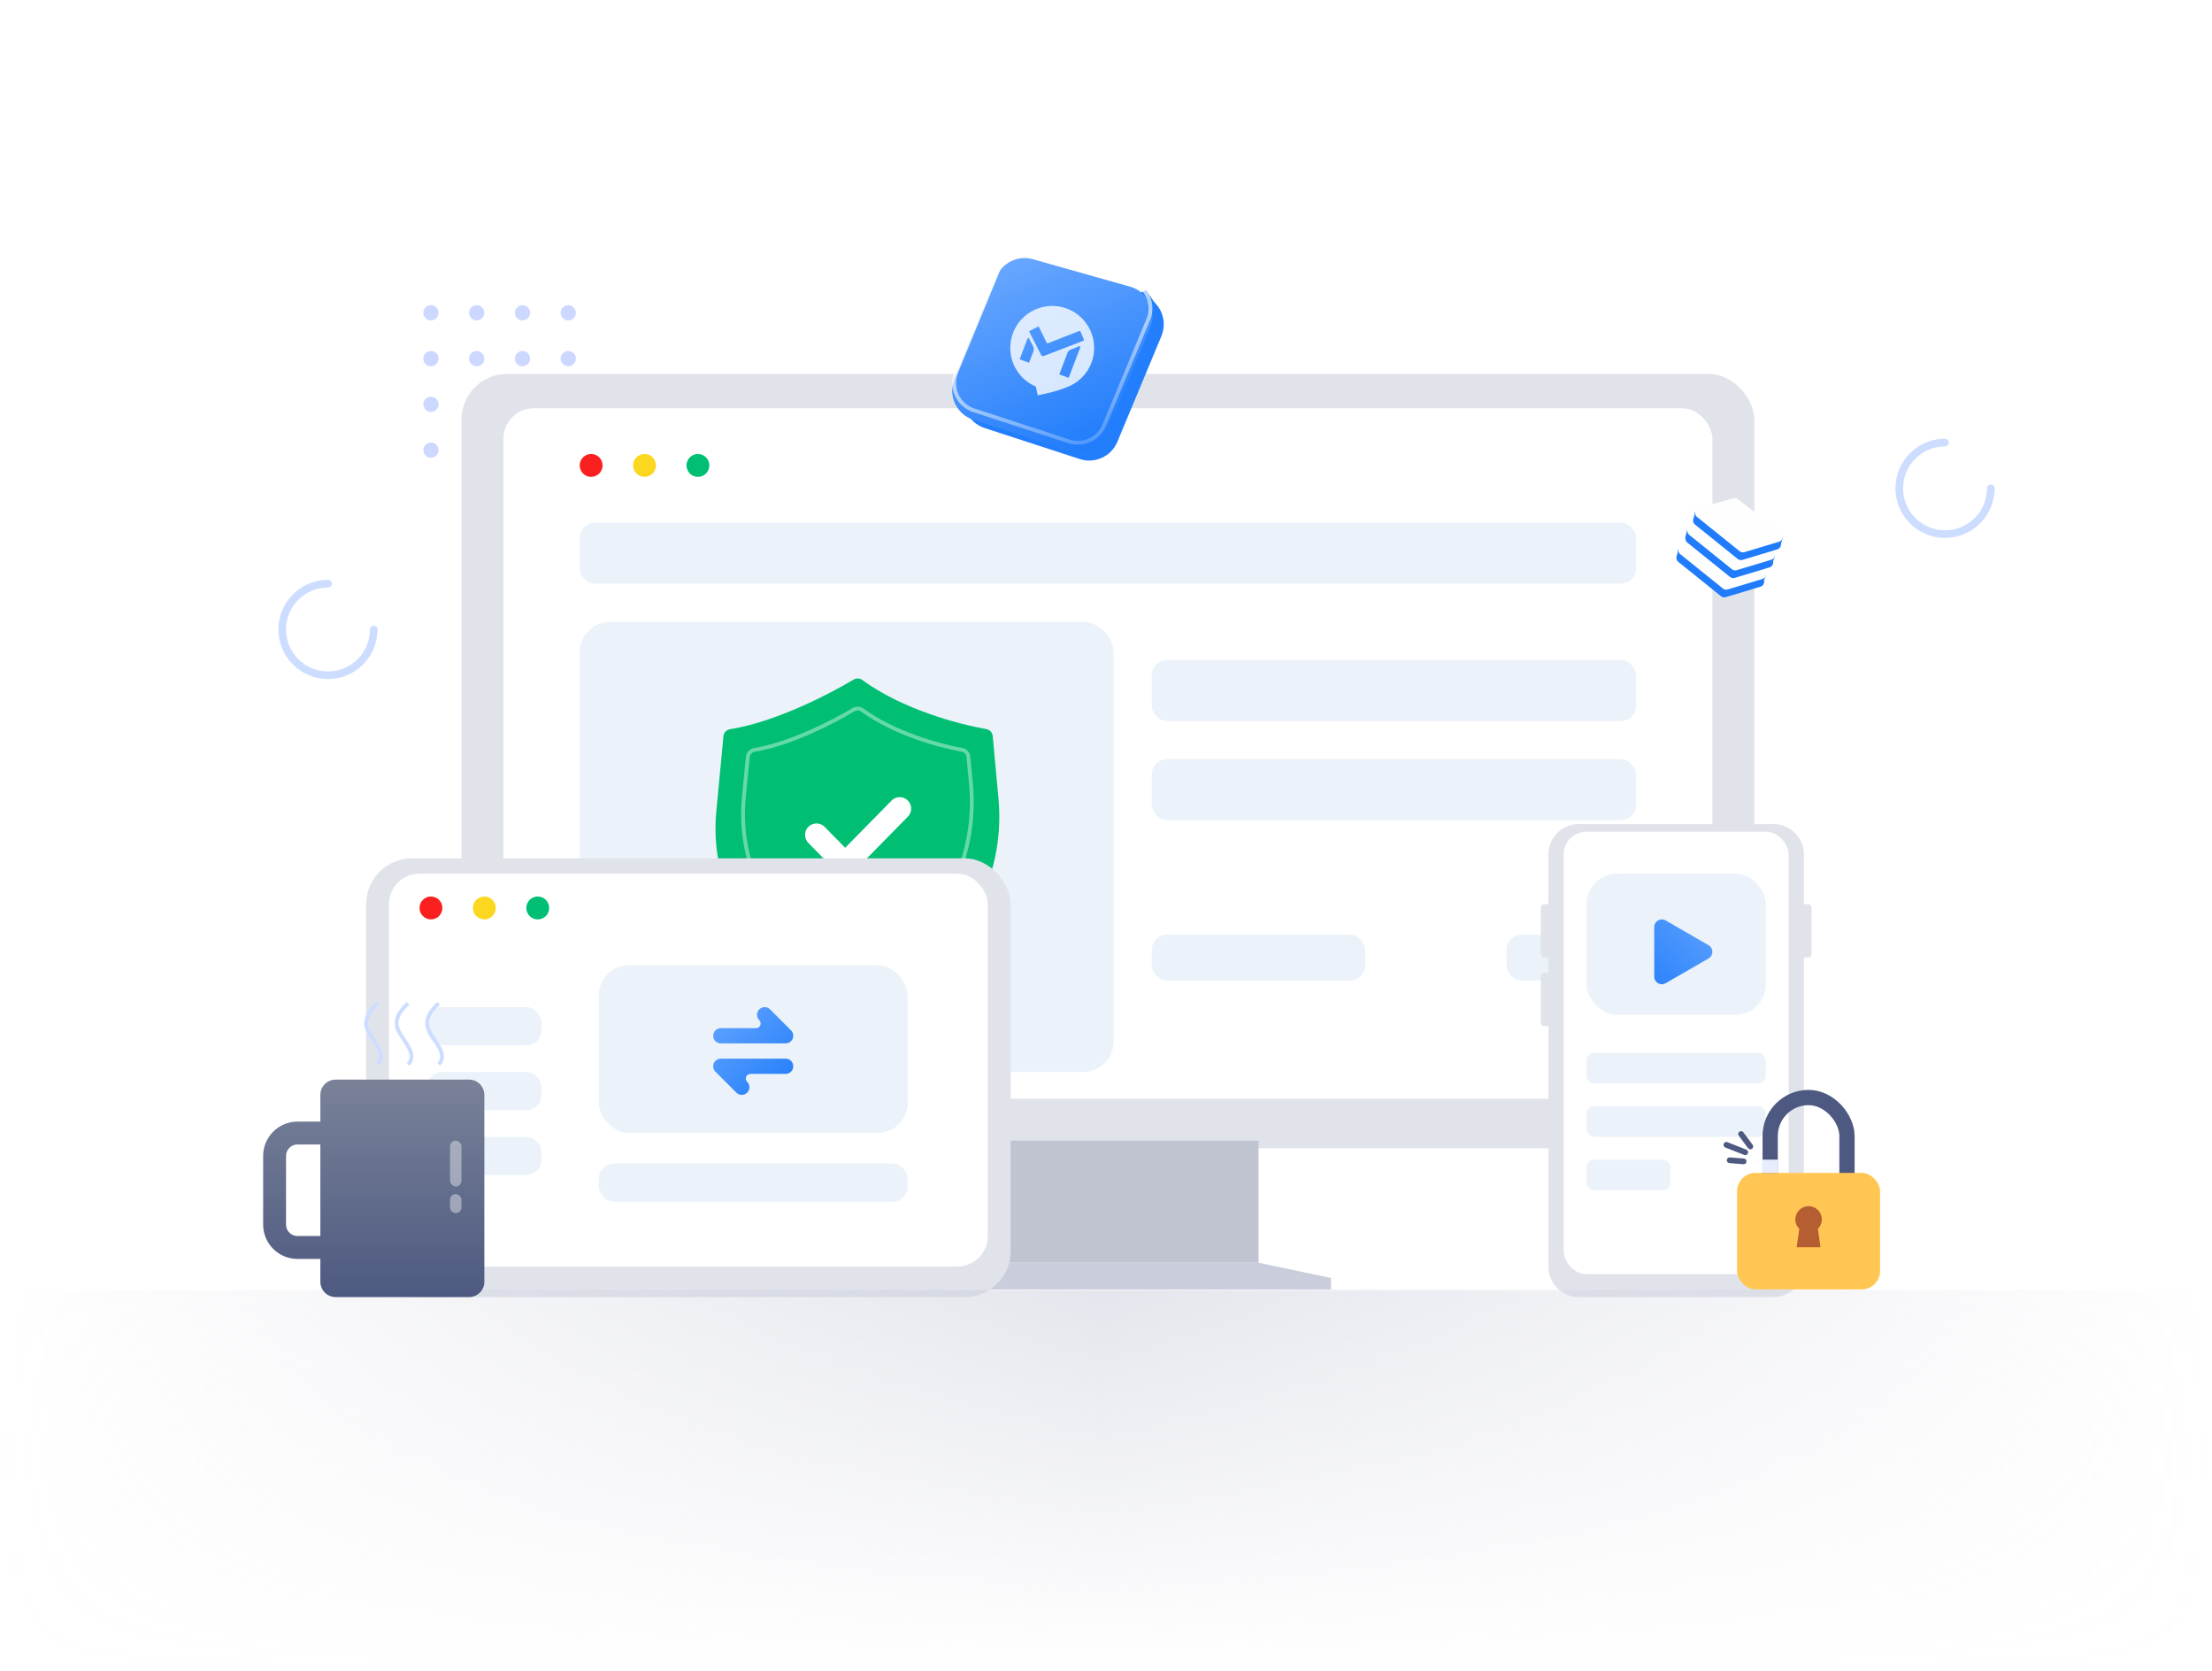 <svg width="580" height="438" viewBox="0 0 580 438" fill="none" xmlns="http://www.w3.org/2000/svg">
<mask id="mask0_5967_26696" style="mask-type:alpha" maskUnits="userSpaceOnUse" x="0" y="0" width="580" height="438">
<rect width="580" height="438" fill="#D9D9D9"/>
</mask>
<g mask="url(#mask0_5967_26696)">
<circle cx="113" cy="82" r="2" fill="#CCD8FF"/>
<circle cx="125" cy="82" r="2" fill="#CCD8FF"/>
<circle cx="137" cy="82" r="2" fill="#CCD8FF"/>
<circle cx="149" cy="82" r="2" fill="#CCD8FF"/>
<circle cx="113" cy="94" r="2" fill="#CCD8FF"/>
<circle cx="125" cy="94" r="2" fill="#CCD8FF"/>
<circle cx="137" cy="94" r="2" fill="#CCD8FF"/>
<circle cx="149" cy="94" r="2" fill="#CCD8FF"/>
<circle cx="113" cy="106" r="2" fill="#CCD8FF"/>
<circle cx="125" cy="106" r="2" fill="#CCD8FF"/>
<circle cx="137" cy="106" r="2" fill="#CCD8FF"/>
<circle cx="149" cy="106" r="2" fill="#CCD8FF"/>
<circle cx="113" cy="118" r="2" fill="#CCD8FF"/>
<circle cx="125" cy="118" r="2" fill="#CCD8FF"/>
<circle cx="137" cy="118" r="2" fill="#CCD8FF"/>
<circle cx="149" cy="118" r="2" fill="#CCD8FF"/>
<path d="M98 165C98 171.627 92.627 177 86 177C79.373 177 74 171.627 74 165C74 158.373 79.373 153 86 153" stroke="#CCDDFF" stroke-width="2" stroke-linecap="round"/>
<path d="M522 128C522 134.627 516.627 140 510 140C503.373 140 498 134.627 498 128C498 121.373 503.373 116 510 116" stroke="#CCDDFF" stroke-width="2" stroke-linecap="round"/>
<path fill-rule="evenodd" clip-rule="evenodd" d="M379.746 57.078C377.323 58.786 374.366 59.789 371.176 59.789C368.095 59.789 365.232 58.853 362.857 57.251C361.504 58.023 359.937 58.465 358.268 58.465C353.149 58.465 349 54.316 349 49.197C349 44.473 352.535 40.574 357.104 40.002C359.128 34.179 364.664 30 371.176 30C376.381 30 380.963 32.67 383.626 36.715C384.101 36.652 384.585 36.62 385.077 36.62C391.11 36.62 396 41.51 396 47.542C396 53.575 391.11 58.465 385.077 58.465C383.141 58.465 381.323 57.961 379.746 57.078Z" fill="white"/>
<g filter="url(#filter0_i_5967_26696)">
<rect x="121" y="96" width="339" height="203" rx="12" fill="#E1E3EB"/>
</g>
<rect x="132" y="107" width="317" height="181" rx="8" fill="white"/>
<rect x="152" y="163" width="140" height="118" rx="8" fill="#EBF2F9"/>
<g filter="url(#filter1_ii_5967_26696)">
<path d="M191.449 191.137C203.053 189.317 217.034 182.205 223.808 178.146C224.529 177.713 225.439 177.765 226.118 178.262C236.479 185.849 251.102 189.807 258.595 191.108C259.507 191.267 260.211 192.007 260.296 192.929L261.815 209.444C263.735 230.332 252.648 250.259 233.887 259.64L225 264.083L213.142 258.154C195.895 249.531 186.014 231.942 187.82 212.744C188.634 204.102 189.386 196.203 189.697 192.939C189.787 192 190.517 191.284 191.449 191.137Z" fill="#00BF73"/>
</g>
<path opacity="0.4" d="M197.832 196.572C207.141 195.021 218.232 189.37 223.798 186.033C224.525 185.597 225.441 185.65 226.126 186.149C234.465 192.217 246.059 195.433 252.214 196.545C253.122 196.709 253.822 197.444 253.91 198.363L254.583 205.411C256.496 225.419 246.457 244.679 228.962 254.571L225 256.811L218.126 252.924C202.15 243.891 193.262 226.995 195.059 208.731C195.501 204.24 195.879 200.427 196.082 198.388C196.174 197.453 196.904 196.726 197.832 196.572Z" stroke="white"/>
<path d="M214.091 218.852L221.614 226.508L235.909 211.962" stroke="white" stroke-width="6" stroke-linecap="round" stroke-linejoin="round"/>
<rect x="302" y="173" width="127" height="16" rx="4" fill="#EBF2F9"/>
<rect x="302" y="245" width="56" height="12" rx="4" fill="#EBF2F9"/>
<rect x="395" y="245" width="34" height="12" rx="4" fill="#EBF2F9"/>
<rect x="302" y="199" width="127" height="16" rx="4" fill="#EBF2F9"/>
<rect x="152" y="137" width="277" height="16" rx="4" fill="#EBF2F9"/>
<rect x="251" y="299" width="79" height="32" fill="#C0C4D1"/>
<path d="M252 331H330L349 335V338H252V331Z" fill="#CACDDB"/>
<circle cx="155" cy="122" r="3" fill="#FB2020"/>
<circle cx="169" cy="122" r="3" fill="#FBD720"/>
<circle cx="183" cy="122" r="3" fill="#00BF73"/>
<g filter="url(#filter2_i_5967_26696)">
<rect x="96" y="223" width="169" height="115" rx="12" fill="#E1E3EB"/>
</g>
<rect x="102" y="229" width="157" height="103" rx="8" fill="white"/>
<rect x="157" y="253" width="81" height="44" rx="8" fill="#EBF2F9"/>
<g filter="url(#filter3_ii_5967_26696)">
<path fill-rule="evenodd" clip-rule="evenodd" d="M201.914 264.586C201.133 263.805 199.867 263.805 199.086 264.586C198.305 265.367 198.305 266.633 199.086 267.414C199.856 268.184 199.31 269.5 198.222 269.5H189C187.895 269.5 187 270.395 187 271.5C187 272.605 187.895 273.5 189 273.5H206C206.809 273.5 207.538 273.013 207.848 272.265C208.157 271.518 207.986 270.658 207.414 270.086L201.914 264.586ZM193.086 286.414C193.867 287.195 195.133 287.195 195.914 286.414C196.695 285.633 196.695 284.367 195.914 283.586C195.145 282.816 195.69 281.5 196.778 281.5H206C207.105 281.5 208 280.605 208 279.5C208 278.395 207.105 277.5 206 277.5H189C188.191 277.5 187.462 277.987 187.152 278.735C186.843 279.482 187.014 280.342 187.586 280.914L193.086 286.414Z" fill="url(#paint0_linear_5967_26696)"/>
</g>
<rect x="157" y="305" width="81" height="10" rx="4" fill="#EBF2F9"/>
<rect x="112" y="264" width="30" height="10" rx="4" fill="#EBF2F9"/>
<rect x="112" y="281" width="30" height="10" rx="4" fill="#EBF2F9"/>
<rect x="112" y="298" width="30" height="10" rx="4" fill="#EBF2F9"/>
<circle cx="113" cy="238" r="3" fill="#FB2020"/>
<circle cx="127" cy="238" r="3" fill="#FBD720"/>
<circle cx="141" cy="238" r="3" fill="#00BF73"/>
<g filter="url(#filter4_i_5967_26696)">
<path fill-rule="evenodd" clip-rule="evenodd" d="M414 214C409.582 214 406 217.582 406 222V235H405C404.448 235 404 235.448 404 236V248C404 248.552 404.448 249 405 249H406V253H405C404.448 253 404 253.448 404 254V266C404 266.552 404.448 267 405 267H406V330C406 334.418 409.582 338 414 338H465C469.418 338 473 334.418 473 330V249H474C474.552 249 475 248.552 475 248V236C475 235.448 474.552 235 474 235H473V222C473 217.582 469.418 214 465 214H414Z" fill="#E1E3EB"/>
</g>
<rect x="410" y="218" width="59" height="116" rx="6" fill="white"/>
<rect x="416" y="229" width="47" height="37" rx="8" fill="#EBF2F9"/>
<g filter="url(#filter5_i_5967_26696)">
<path d="M448 245.768C449.333 246.538 449.333 248.462 448 249.232L436.75 255.727C435.417 256.497 433.75 255.535 433.75 253.995L433.75 241.005C433.75 239.465 435.417 238.503 436.75 239.273L448 245.768Z" fill="url(#paint1_linear_5967_26696)"/>
</g>
<rect x="416" y="276" width="47" height="8" rx="2" fill="#EBF2F9"/>
<rect x="416" y="290" width="47" height="8" rx="2" fill="#EBF2F9"/>
<rect x="416" y="304" width="22" height="8" rx="2" fill="#EBF2F9"/>
<g filter="url(#filter6_ii_5967_26696)">
<rect x="464.152" y="288" width="20.139" height="32.639" rx="10.069" stroke="#4D5980" stroke-width="4"/>
</g>
<g filter="url(#filter7_ii_5967_26696)">
<rect x="455.472" y="307.444" width="37.5" height="30.556" rx="4.861" fill="#FFC654"/>
</g>
<g filter="url(#filter8_i_5967_26696)">
<path fill-rule="evenodd" clip-rule="evenodd" d="M476.659 323.113C477.298 322.483 477.694 321.607 477.694 320.639C477.694 318.721 476.14 317.167 474.222 317.167C472.305 317.167 470.75 318.721 470.75 320.639C470.75 321.607 471.146 322.483 471.786 323.113L471.097 327.931H477.347L476.659 323.113Z" fill="#B55E32"/>
</g>
<rect x="462.069" y="303.972" width="4.167" height="3.472" fill="#E7EDFF"/>
<path d="M458.946 300.514L456.529 297.26M457.616 302.04L452.671 300.099M457.188 304.432L453.538 304.133" stroke="#4D5980" stroke-width="1.5" stroke-linecap="round"/>
<mask id="mask1_5967_26696" style="mask-type:alpha" maskUnits="userSpaceOnUse" x="0" y="338" width="580" height="100">
<rect y="338" width="580" height="100" fill="url(#paint2_linear_5967_26696)"/>
</mask>
<g mask="url(#mask1_5967_26696)">
<rect y="338" width="580" height="100" fill="url(#paint3_linear_5967_26696)"/>
</g>
<path d="M264.228 74.77C265.771 71.007 269.892 69.001 273.806 70.107L299.323 77.319C303.938 78.623 306.377 83.667 304.532 88.094L292.987 115.801C291.383 119.652 287.089 121.623 283.124 120.331L258.167 112.197C253.745 110.755 251.48 105.859 253.245 101.555L264.228 74.77Z" fill="#227EFC"/>
<path d="M250 103L254 109L304.5 82L300.5 76L250 103Z" fill="#227EFC"/>
<g filter="url(#filter9_i_5967_26696)">
<path d="M261.253 70.605C262.796 66.842 266.916 64.835 270.83 65.941L296.347 73.153C300.963 74.457 303.401 79.501 301.556 83.928L290.012 111.635C288.407 115.486 284.114 117.457 280.148 116.165L255.192 108.031C250.769 106.589 248.504 101.693 250.269 97.389L261.253 70.605Z" fill="url(#paint4_linear_5967_26696)"/>
</g>
<path d="M261.715 70.794C263.162 67.266 267.025 65.385 270.694 66.422L296.211 73.634C300.538 74.857 302.824 79.585 301.095 83.736L289.55 111.443C288.046 115.053 284.021 116.901 280.303 115.689L255.347 107.555C251.2 106.204 249.077 101.614 250.732 97.579L261.715 70.794Z" stroke="url(#paint5_linear_5967_26696)"/>
<g opacity="0.8">
<path d="M279.808 80.912C285.487 83.072 288.338 89.427 286.178 95.105C284.988 98.231 282.533 100.497 279.605 101.55C277.219 102.513 274.665 103.101 272.084 103.629L271.619 101.4L271.598 101.326C266.182 99.036 263.499 92.844 265.616 87.281C267.776 81.603 274.13 78.751 279.808 80.912ZM270.952 92.151C271.154 91.621 271.07 91.195 270.887 90.813L269.843 88.725C269.702 88.491 269.512 88.517 269.375 88.876L267.362 94.167L269.814 95.1C270.532 93.255 270.248 94.001 270.952 92.151ZM284.199 89.001L283.306 86.905C283.258 86.772 283.101 86.712 282.968 86.759L274.935 89.924C274.643 90.043 274.509 90.008 274.379 89.745L272.471 85.786C272.404 85.662 272.246 85.602 272.122 85.669L270.039 86.699C269.915 86.766 269.855 86.924 269.923 87.049L272.993 93.043C273.061 93.167 273.311 93.459 273.696 93.31L284.04 89.334C284.187 89.292 284.247 89.134 284.199 89.001ZM279.864 92.587C279.16 94.437 278.461 96.272 277.758 98.122L280.21 99.055L283.205 91.183C283.341 90.825 283.236 90.67 282.956 90.76L280.802 91.631C280.397 91.789 280.065 92.057 279.864 92.587Z" fill="white"/>
</g>
<path d="M440.054 147.273C439.197 146.583 439.482 145.213 440.543 144.923L449.647 142.429C450.057 142.316 450.497 142.404 450.832 142.666L462.062 151.431C462.924 152.103 462.668 153.468 461.621 153.784L452.496 156.534C452.07 156.662 451.608 156.572 451.262 156.294L440.054 147.273Z" fill="#207CFB"/>
<path d="M440.022 143.935L463.103 150.674L462.357 152.599L439.661 145.957L440.022 143.935Z" fill="#207CFB"/>
<path d="M440.559 145.251C439.703 144.562 439.988 143.192 441.048 142.901L450.152 140.407C450.562 140.295 451.002 140.383 451.337 140.644L462.567 149.409C463.429 150.082 463.174 151.447 462.127 151.762L453.001 154.512C452.575 154.641 452.113 154.551 451.767 154.272L440.559 145.251Z" fill="#FEFEFE"/>
<path d="M442.413 142.218C441.556 141.529 441.841 140.159 442.902 139.869L452.005 137.374C452.416 137.262 452.855 137.35 453.191 137.612L464.42 146.376C465.282 147.049 465.027 148.414 463.98 148.73L454.854 151.48C454.428 151.608 453.967 151.518 453.62 151.239L442.413 142.218Z" fill="#207CFB"/>
<path d="M442.38 138.88L465.462 145.62L464.571 148.171L441.875 140.974L442.38 138.88Z" fill="#207CFB"/>
<path d="M442.918 140.197C442.061 139.507 442.346 138.137 443.407 137.847L452.511 135.353C452.921 135.24 453.361 135.328 453.696 135.59L464.926 144.355C465.788 145.027 465.532 146.392 464.485 146.708L455.36 149.458C454.934 149.586 454.472 149.496 454.126 149.218L442.918 140.197Z" fill="#FEFEFE"/>
<path d="M444.434 137.501C443.578 136.812 443.863 135.442 444.923 135.151L454.027 132.657C454.437 132.545 454.877 132.633 455.212 132.894L466.442 141.659C467.304 142.332 467.049 143.697 466.002 144.012L456.876 146.762C456.45 146.891 455.988 146.801 455.642 146.522L444.434 137.501Z" fill="#207CFB"/>
<path d="M444.402 134.163L467.484 140.902L466.786 143.189L444.089 135.992L444.402 134.163Z" fill="#207CFB"/>
<path d="M444.94 135.479C444.083 134.79 444.368 133.42 445.429 133.129L454.532 130.635C454.943 130.523 455.382 130.611 455.718 130.873L466.948 139.637C467.809 140.31 467.554 141.675 466.507 141.99L457.381 144.741C456.956 144.869 456.494 144.779 456.147 144.5L444.94 135.479Z" fill="#FEFEFE"/>
<g filter="url(#filter10_i_5967_26696)">
<path fill-rule="evenodd" clip-rule="evenodd" d="M88 281C85.791 281 84 282.791 84 285V292H78C73.029 292 69 296.029 69 301V319C69 323.971 73.029 328 78 328H84V334C84 336.209 85.791 338 88 338H123C125.209 338 127 336.209 127 334V285C127 282.791 125.209 281 123 281H88ZM84 322V298H78C76.343 298 75 299.343 75 301V319C75 320.657 76.343 322 78 322H84Z" fill="url(#paint6_linear_5967_26696)"/>
<rect opacity="0.4" x="118" y="297" width="3" height="12" rx="1.5" fill="white"/>
<rect opacity="0.4" x="118" y="311" width="3" height="5" rx="1.5" fill="white"/>
<path d="M99.024 261C97.024 262.818 95.024 265.364 96.524 268.273C98.024 271.182 101.524 274.455 99.024 277" stroke="#CCDDFF"/>
<path d="M107.024 261C105.024 262.818 103.024 265.364 104.524 268.273C106.024 271.182 109.524 274.455 107.024 277" stroke="#CCDDFF"/>
<path d="M115.024 261C113.024 262.818 111.024 265.364 112.524 268.273C114.024 271.182 117.524 274.455 115.024 277" stroke="#CCDDFF"/>
</g>
</g>
<defs>
<filter id="filter0_i_5967_26696" x="121" y="96" width="339" height="205" filterUnits="userSpaceOnUse" color-interpolation-filters="sRGB">
<feFlood flood-opacity="0" result="BackgroundImageFix"/>
<feBlend mode="normal" in="SourceGraphic" in2="BackgroundImageFix" result="shape"/>
<feColorMatrix in="SourceAlpha" type="matrix" values="0 0 0 0 0 0 0 0 0 0 0 0 0 0 0 0 0 0 127 0" result="hardAlpha"/>
<feOffset dy="2"/>
<feGaussianBlur stdDeviation="1"/>
<feComposite in2="hardAlpha" operator="arithmetic" k2="-1" k3="1"/>
<feColorMatrix type="matrix" values="0 0 0 0 1 0 0 0 0 1 0 0 0 0 1 0 0 0 0.5 0"/>
<feBlend mode="normal" in2="shape" result="effect1_innerShadow_5967_26696"/>
</filter>
<filter id="filter1_ii_5967_26696" x="187.609" y="175.428" width="74.421" height="91.079" filterUnits="userSpaceOnUse" color-interpolation-filters="sRGB">
<feFlood flood-opacity="0" result="BackgroundImageFix"/>
<feBlend mode="normal" in="SourceGraphic" in2="BackgroundImageFix" result="shape"/>
<feColorMatrix in="SourceAlpha" type="matrix" values="0 0 0 0 0 0 0 0 0 0 0 0 0 0 0 0 0 0 127 0" result="hardAlpha"/>
<feOffset dy="2.424"/>
<feGaussianBlur stdDeviation="1.212"/>
<feComposite in2="hardAlpha" operator="arithmetic" k2="-1" k3="1"/>
<feColorMatrix type="matrix" values="0 0 0 0 1 0 0 0 0 1 0 0 0 0 1 0 0 0 0.4 0"/>
<feBlend mode="normal" in2="shape" result="effect1_innerShadow_5967_26696"/>
<feColorMatrix in="SourceAlpha" type="matrix" values="0 0 0 0 0 0 0 0 0 0 0 0 0 0 0 0 0 0 127 0" result="hardAlpha"/>
<feOffset dy="-2.424"/>
<feGaussianBlur stdDeviation="1.212"/>
<feComposite in2="hardAlpha" operator="arithmetic" k2="-1" k3="1"/>
<feColorMatrix type="matrix" values="0 0 0 0 0 0 0 0 0 0 0 0 0 0 0 0 0 0 0.1 0"/>
<feBlend mode="normal" in2="effect1_innerShadow_5967_26696" result="effect2_innerShadow_5967_26696"/>
</filter>
<filter id="filter2_i_5967_26696" x="96" y="223" width="169" height="117" filterUnits="userSpaceOnUse" color-interpolation-filters="sRGB">
<feFlood flood-opacity="0" result="BackgroundImageFix"/>
<feBlend mode="normal" in="SourceGraphic" in2="BackgroundImageFix" result="shape"/>
<feColorMatrix in="SourceAlpha" type="matrix" values="0 0 0 0 0 0 0 0 0 0 0 0 0 0 0 0 0 0 127 0" result="hardAlpha"/>
<feOffset dy="2"/>
<feGaussianBlur stdDeviation="1"/>
<feComposite in2="hardAlpha" operator="arithmetic" k2="-1" k3="1"/>
<feColorMatrix type="matrix" values="0 0 0 0 1 0 0 0 0 1 0 0 0 0 1 0 0 0 0.5 0"/>
<feBlend mode="normal" in2="shape" result="effect1_innerShadow_5967_26696"/>
</filter>
<filter id="filter3_ii_5967_26696" x="187" y="263" width="21" height="25" filterUnits="userSpaceOnUse" color-interpolation-filters="sRGB">
<feFlood flood-opacity="0" result="BackgroundImageFix"/>
<feBlend mode="normal" in="SourceGraphic" in2="BackgroundImageFix" result="shape"/>
<feColorMatrix in="SourceAlpha" type="matrix" values="0 0 0 0 0 0 0 0 0 0 0 0 0 0 0 0 0 0 127 0" result="hardAlpha"/>
<feOffset dy="1"/>
<feGaussianBlur stdDeviation="0.5"/>
<feComposite in2="hardAlpha" operator="arithmetic" k2="-1" k3="1"/>
<feColorMatrix type="matrix" values="0 0 0 0 1 0 0 0 0 1 0 0 0 0 1 0 0 0 0.4 0"/>
<feBlend mode="normal" in2="shape" result="effect1_innerShadow_5967_26696"/>
<feColorMatrix in="SourceAlpha" type="matrix" values="0 0 0 0 0 0 0 0 0 0 0 0 0 0 0 0 0 0 127 0" result="hardAlpha"/>
<feOffset dy="-1"/>
<feGaussianBlur stdDeviation="0.5"/>
<feComposite in2="hardAlpha" operator="arithmetic" k2="-1" k3="1"/>
<feColorMatrix type="matrix" values="0 0 0 0 0 0 0 0 0 0 0 0 0 0 0 0 0 0 0.1 0"/>
<feBlend mode="normal" in2="effect1_innerShadow_5967_26696" result="effect2_innerShadow_5967_26696"/>
</filter>
<filter id="filter4_i_5967_26696" x="404" y="214" width="71" height="126" filterUnits="userSpaceOnUse" color-interpolation-filters="sRGB">
<feFlood flood-opacity="0" result="BackgroundImageFix"/>
<feBlend mode="normal" in="SourceGraphic" in2="BackgroundImageFix" result="shape"/>
<feColorMatrix in="SourceAlpha" type="matrix" values="0 0 0 0 0 0 0 0 0 0 0 0 0 0 0 0 0 0 127 0" result="hardAlpha"/>
<feOffset dy="2"/>
<feGaussianBlur stdDeviation="1"/>
<feComposite in2="hardAlpha" operator="arithmetic" k2="-1" k3="1"/>
<feColorMatrix type="matrix" values="0 0 0 0 1 0 0 0 0 1 0 0 0 0 1 0 0 0 0.5 0"/>
<feBlend mode="normal" in2="shape" result="effect1_innerShadow_5967_26696"/>
</filter>
<filter id="filter5_i_5967_26696" x="433.75" y="239.002" width="15.25" height="18.996" filterUnits="userSpaceOnUse" color-interpolation-filters="sRGB">
<feFlood flood-opacity="0" result="BackgroundImageFix"/>
<feBlend mode="normal" in="SourceGraphic" in2="BackgroundImageFix" result="shape"/>
<feColorMatrix in="SourceAlpha" type="matrix" values="0 0 0 0 0 0 0 0 0 0 0 0 0 0 0 0 0 0 127 0" result="hardAlpha"/>
<feOffset dy="2"/>
<feGaussianBlur stdDeviation="1"/>
<feComposite in2="hardAlpha" operator="arithmetic" k2="-1" k3="1"/>
<feColorMatrix type="matrix" values="0 0 0 0 1 0 0 0 0 1 0 0 0 0 1 0 0 0 0.4 0"/>
<feBlend mode="normal" in2="shape" result="effect1_innerShadow_5967_26696"/>
</filter>
<filter id="filter6_ii_5967_26696" x="462.152" y="285" width="24.139" height="38.333" filterUnits="userSpaceOnUse" color-interpolation-filters="sRGB">
<feFlood flood-opacity="0" result="BackgroundImageFix"/>
<feBlend mode="normal" in="SourceGraphic" in2="BackgroundImageFix" result="shape"/>
<feColorMatrix in="SourceAlpha" type="matrix" values="0 0 0 0 0 0 0 0 0 0 0 0 0 0 0 0 0 0 127 0" result="hardAlpha"/>
<feOffset dy="0.694"/>
<feGaussianBlur stdDeviation="0.347"/>
<feComposite in2="hardAlpha" operator="arithmetic" k2="-1" k3="1"/>
<feColorMatrix type="matrix" values="0 0 0 0 1 0 0 0 0 1 0 0 0 0 1 0 0 0 0.4 0"/>
<feBlend mode="normal" in2="shape" result="effect1_innerShadow_5967_26696"/>
<feColorMatrix in="SourceAlpha" type="matrix" values="0 0 0 0 0 0 0 0 0 0 0 0 0 0 0 0 0 0 127 0" result="hardAlpha"/>
<feOffset dy="-1"/>
<feGaussianBlur stdDeviation="1"/>
<feComposite in2="hardAlpha" operator="arithmetic" k2="-1" k3="1"/>
<feColorMatrix type="matrix" values="0 0 0 0 0 0 0 0 0 0 0 0 0 0 0 0 0 0 1 0"/>
<feBlend mode="normal" in2="effect1_innerShadow_5967_26696" result="effect2_innerShadow_5967_26696"/>
</filter>
<filter id="filter7_ii_5967_26696" x="455.472" y="306.444" width="37.5" height="32.556" filterUnits="userSpaceOnUse" color-interpolation-filters="sRGB">
<feFlood flood-opacity="0" result="BackgroundImageFix"/>
<feBlend mode="normal" in="SourceGraphic" in2="BackgroundImageFix" result="shape"/>
<feColorMatrix in="SourceAlpha" type="matrix" values="0 0 0 0 0 0 0 0 0 0 0 0 0 0 0 0 0 0 127 0" result="hardAlpha"/>
<feOffset dy="1"/>
<feGaussianBlur stdDeviation="0.5"/>
<feComposite in2="hardAlpha" operator="arithmetic" k2="-1" k3="1"/>
<feColorMatrix type="matrix" values="0 0 0 0 1 0 0 0 0 1 0 0 0 0 1 0 0 0 0.4 0"/>
<feBlend mode="normal" in2="shape" result="effect1_innerShadow_5967_26696"/>
<feColorMatrix in="SourceAlpha" type="matrix" values="0 0 0 0 0 0 0 0 0 0 0 0 0 0 0 0 0 0 127 0" result="hardAlpha"/>
<feOffset dy="-1"/>
<feGaussianBlur stdDeviation="0.5"/>
<feComposite in2="hardAlpha" operator="arithmetic" k2="-1" k3="1"/>
<feColorMatrix type="matrix" values="0 0 0 0 0 0 0 0 0 0 0 0 0 0 0 0 0 0 0.1 0"/>
<feBlend mode="normal" in2="effect1_innerShadow_5967_26696" result="effect2_innerShadow_5967_26696"/>
</filter>
<filter id="filter8_i_5967_26696" x="470.75" y="316.167" width="6.944" height="11.764" filterUnits="userSpaceOnUse" color-interpolation-filters="sRGB">
<feFlood flood-opacity="0" result="BackgroundImageFix"/>
<feBlend mode="normal" in="SourceGraphic" in2="BackgroundImageFix" result="shape"/>
<feColorMatrix in="SourceAlpha" type="matrix" values="0 0 0 0 0 0 0 0 0 0 0 0 0 0 0 0 0 0 127 0" result="hardAlpha"/>
<feOffset dy="-1"/>
<feGaussianBlur stdDeviation="0.5"/>
<feComposite in2="hardAlpha" operator="arithmetic" k2="-1" k3="1"/>
<feColorMatrix type="matrix" values="0 0 0 0 1 0 0 0 0 1 0 0 0 0 1 0 0 0 0.25 0"/>
<feBlend mode="normal" in2="shape" result="effect1_innerShadow_5967_26696"/>
</filter>
<filter id="filter9_i_5967_26696" x="249.668" y="65.638" width="52.507" height="52.922" filterUnits="userSpaceOnUse" color-interpolation-filters="sRGB">
<feFlood flood-opacity="0" result="BackgroundImageFix"/>
<feBlend mode="normal" in="SourceGraphic" in2="BackgroundImageFix" result="shape"/>
<feColorMatrix in="SourceAlpha" type="matrix" values="0 0 0 0 0 0 0 0 0 0 0 0 0 0 0 0 0 0 127 0" result="hardAlpha"/>
<feOffset dy="2"/>
<feGaussianBlur stdDeviation="1"/>
<feComposite in2="hardAlpha" operator="arithmetic" k2="-1" k3="1"/>
<feColorMatrix type="matrix" values="0 0 0 0 1 0 0 0 0 1 0 0 0 0 1 0 0 0 0.5 0"/>
<feBlend mode="normal" in2="shape" result="effect1_innerShadow_5967_26696"/>
</filter>
<filter id="filter10_i_5967_26696" x="69" y="260.63" width="58" height="79.37" filterUnits="userSpaceOnUse" color-interpolation-filters="sRGB">
<feFlood flood-opacity="0" result="BackgroundImageFix"/>
<feBlend mode="normal" in="SourceGraphic" in2="BackgroundImageFix" result="shape"/>
<feColorMatrix in="SourceAlpha" type="matrix" values="0 0 0 0 0 0 0 0 0 0 0 0 0 0 0 0 0 0 127 0" result="hardAlpha"/>
<feOffset dy="2"/>
<feGaussianBlur stdDeviation="2"/>
<feComposite in2="hardAlpha" operator="arithmetic" k2="-1" k3="1"/>
<feColorMatrix type="matrix" values="0 0 0 0 1 0 0 0 0 1 0 0 0 0 1 0 0 0 0.5 0"/>
<feBlend mode="normal" in2="shape" result="effect1_innerShadow_5967_26696"/>
</filter>
<linearGradient id="paint0_linear_5967_26696" x1="187" y1="262.403" x2="210.045" y2="284.905" gradientUnits="userSpaceOnUse">
<stop stop-color="#66A6FF"/>
<stop offset="1" stop-color="#207CFB"/>
</linearGradient>
<linearGradient id="paint1_linear_5967_26696" x1="452.597" y1="236" x2="428" y2="259" gradientUnits="userSpaceOnUse">
<stop stop-color="#66A6FF"/>
<stop offset="1" stop-color="#207CFB"/>
</linearGradient>
<linearGradient id="paint2_linear_5967_26696" x1="2.85747e-06" y1="397.756" x2="580.014" y2="401.856" gradientUnits="userSpaceOnUse">
<stop stop-color="#CACDDB" stop-opacity="0"/>
<stop offset="0.498" stop-color="#CACDDB" stop-opacity="0.5"/>
<stop offset="1" stop-color="#CACDDB" stop-opacity="0"/>
</linearGradient>
<linearGradient id="paint3_linear_5967_26696" x1="290" y1="338" x2="290" y2="438" gradientUnits="userSpaceOnUse">
<stop stop-color="#CACDDB"/>
<stop offset="1" stop-color="#CACDDB" stop-opacity="0"/>
</linearGradient>
<linearGradient id="paint4_linear_5967_26696" x1="263.636" y1="67.929" x2="284.438" y2="116.597" gradientUnits="userSpaceOnUse">
<stop stop-color="#66A6FF"/>
<stop offset="1" stop-color="#207CFB"/>
</linearGradient>
<linearGradient id="paint5_linear_5967_26696" x1="264.49" y1="66.649" x2="285.392" y2="116.558" gradientUnits="userSpaceOnUse">
<stop stop-color="white"/>
<stop offset="1" stop-color="white" stop-opacity="0.2"/>
</linearGradient>
<linearGradient id="paint6_linear_5967_26696" x1="98" y1="281" x2="98" y2="338" gradientUnits="userSpaceOnUse">
<stop stop-color="#7A8299"/>
<stop offset="1" stop-color="#4D5980"/>
</linearGradient>
</defs>
</svg>

